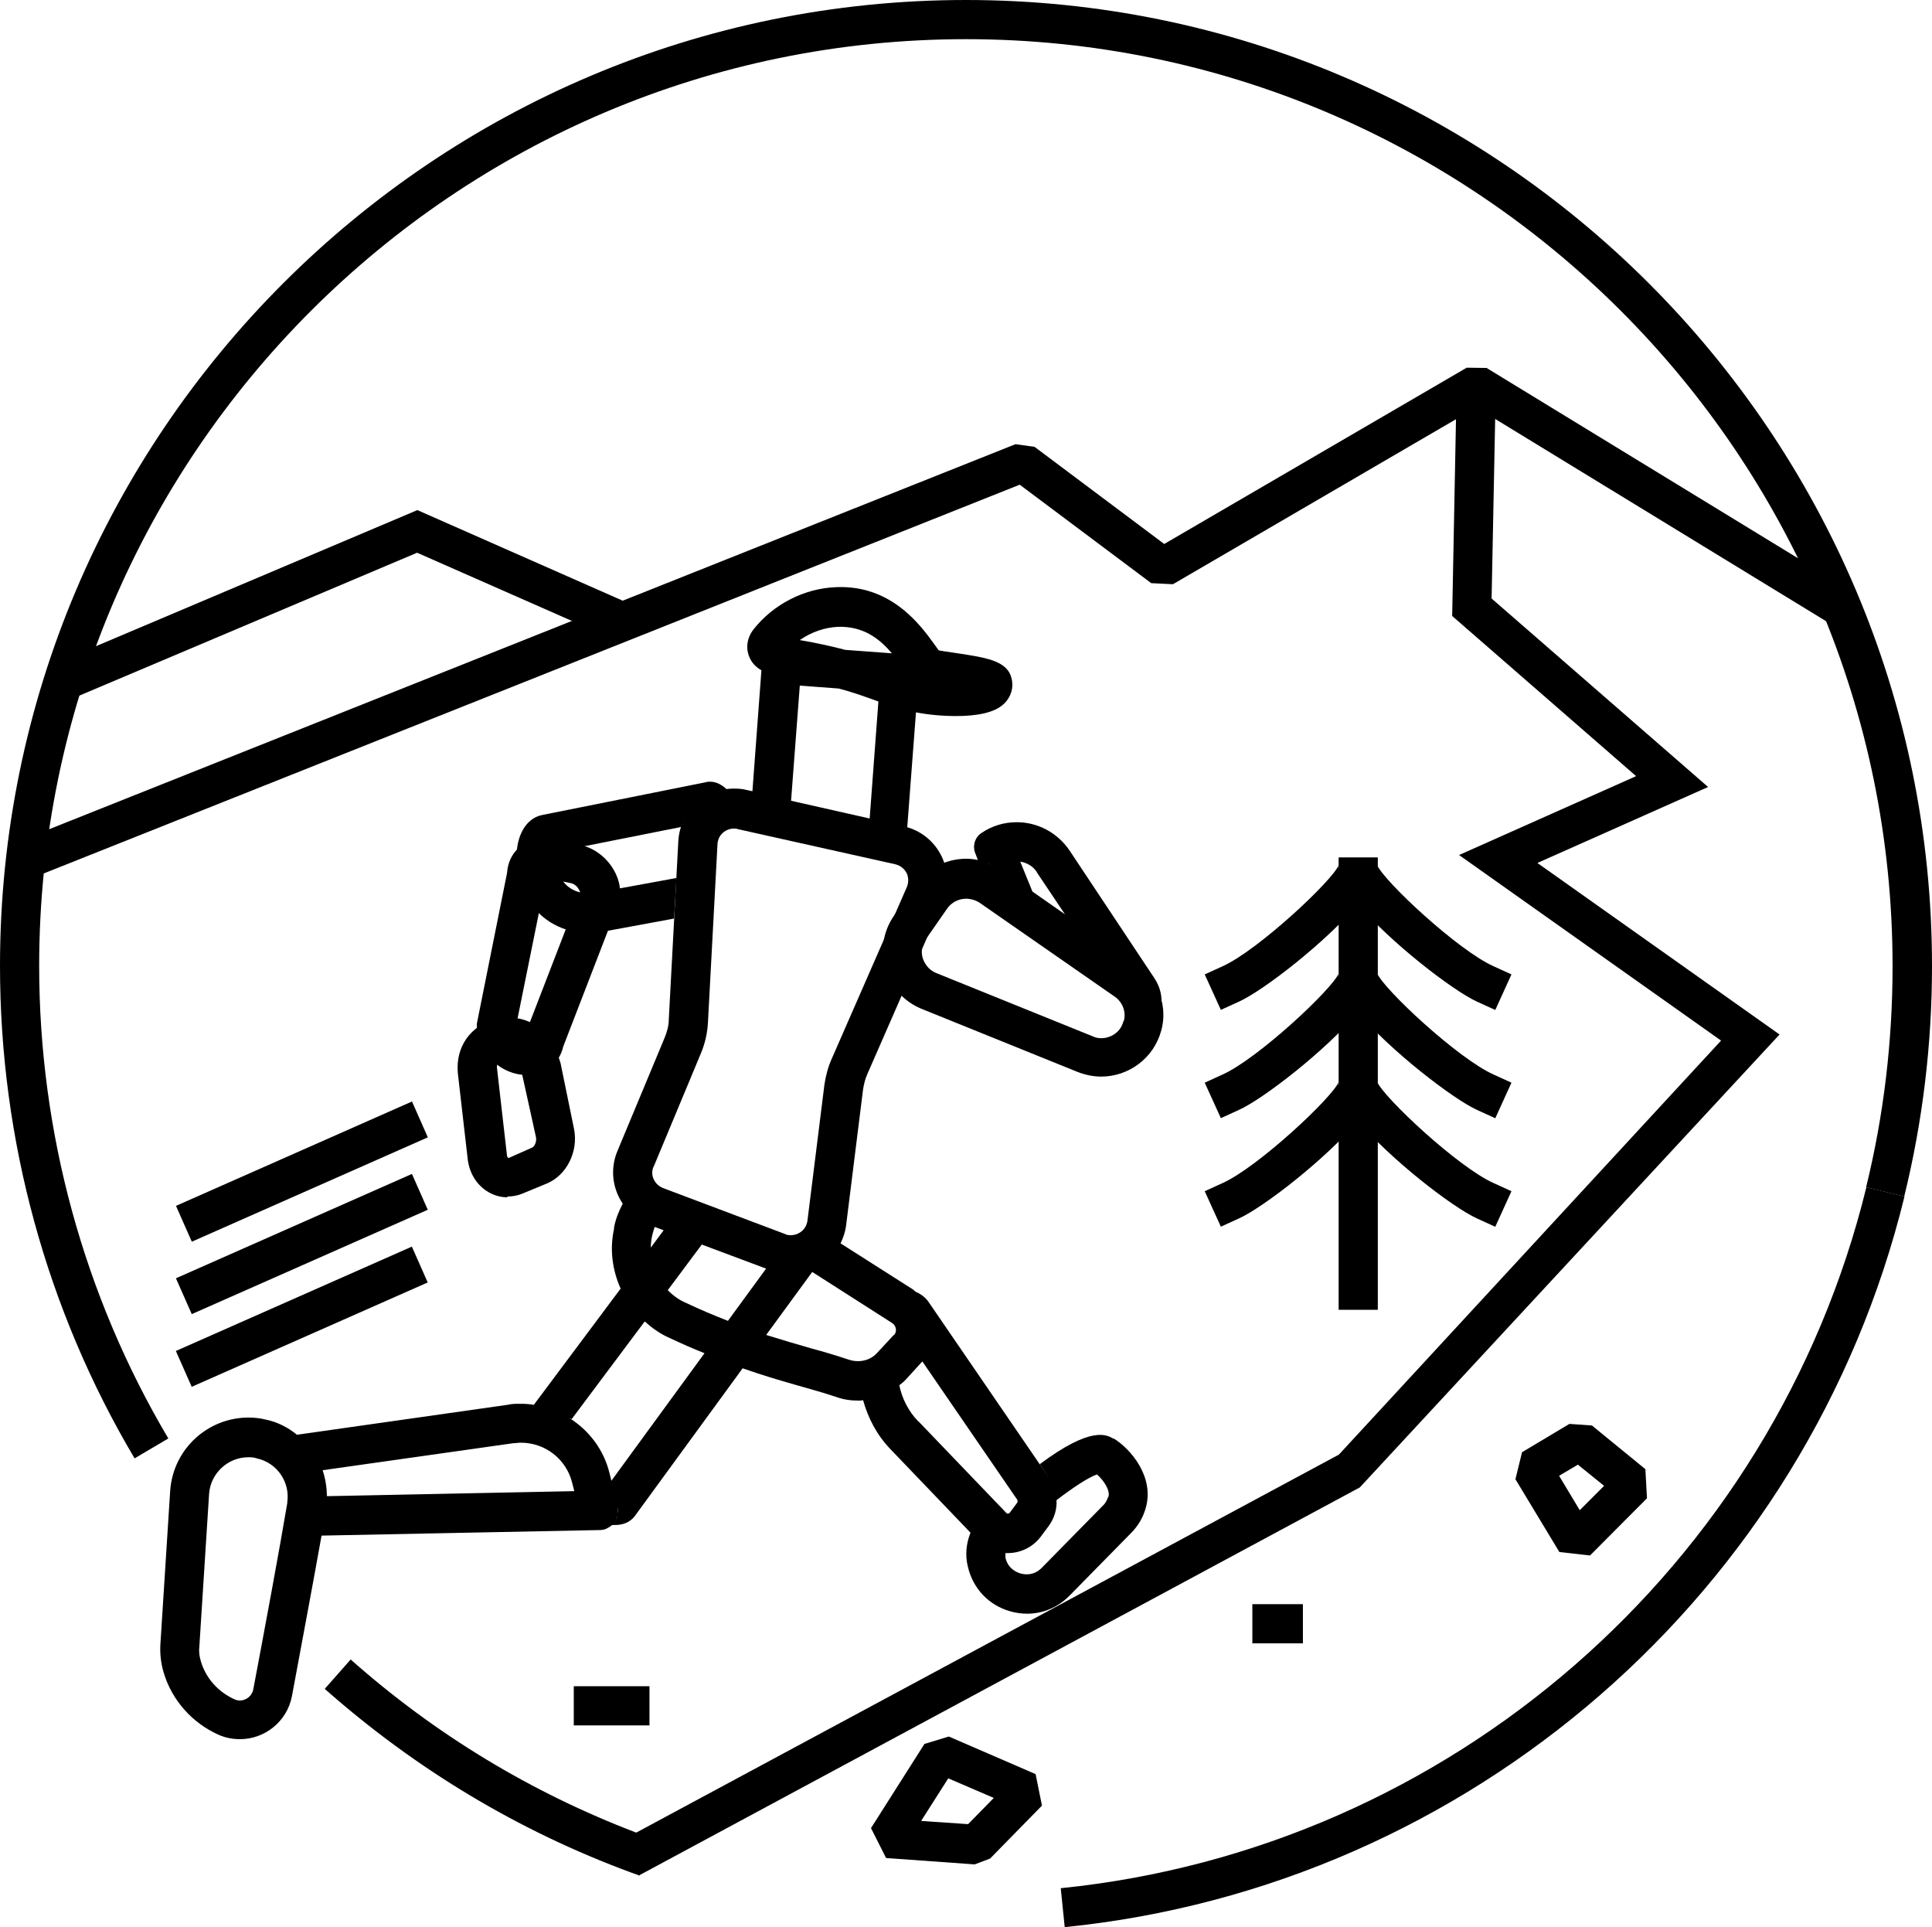 <?xml version="1.0" encoding="UTF-8"?>
<svg id="_レイヤー_2" data-name=" レイヤー 2" xmlns="http://www.w3.org/2000/svg" width="73" height="72.81" viewBox="0 0 73 72.81">
  <g id="_レイヤー_3" data-name=" レイヤー 3">
    <path d="m36.82,70.43l-3.34-.24-.57-1.13,2.02-3.18.92-.28,3.28,1.42.24,1.19-1.96,2-.58.22h0Zm-2-1.64l1.76.12.97-.99-1.72-.74-1.02,1.6h0Z"/>
    <path d="m60.07,58.76l-1.15-.13-1.66-2.75.25-1.02,1.79-1.07.85.06,2.02,1.65.06,1.1s-2.15,2.16-2.15,2.16Zm-1.16-3.01l.78,1.3.92-.92-.99-.8s-.71.42-.71.42Z"/>
    <rect x="21.68" y="63.7" width="2.86" height="1.48"/>
    <rect x="47.32" y="60.6" width="1.91" height="1.48"/>
    <polygon points="1.29 33.14 .74 31.77 38.37 16.78 39.09 16.88 43.99 20.55 55.42 13.89 56.17 13.9 69.92 22.3 69.15 23.56 55.78 15.39 44.32 22.07 43.5 22.03 38.53 18.31 1.29 33.14"/>
    <path d="m40.23,72.8l-.15-1.47c14.69-1.49,26.92-12.13,30.44-26.48l1.44.35c-3.66,14.95-16.41,26.05-31.72,27.6h0Z"/>
    <path d="m5.09,55.1C1.76,49.49,0,43.06,0,36.49,0,16.37,16.37,0,36.5,0s36.5,16.37,36.5,36.49c0,2.94-.35,5.87-1.05,8.71l-1.44-.35c.67-2.72,1-5.53,1-8.35C71.51,17.18,55.81,1.48,36.5,1.48S1.48,17.18,1.48,36.49c0,6.29,1.69,12.47,4.88,17.85l-1.27.75h0Z"/>
    <path d="m24.16,70.85l-.31-.11c-4.26-1.57-8.15-3.91-11.58-6.94l.98-1.11c3.19,2.83,6.83,5.03,10.79,6.54l26.55-14.28,14.44-15.64-9.9-7.01,6.69-2.98-6.95-6.05.17-8.75,1.48.03-.16,8.06,8.18,7.12-6.45,2.87,9.15,6.48-15.86,17.11-27.24,14.66v.02Z"/>
    <rect x="6.53" y="43.52" width="9.75" height="1.48" transform="translate(-16.92 8.39) rotate(-23.85)"/>
    <rect x="6.53" y="46.26" width="9.75" height="1.48" transform="translate(-18.03 8.62) rotate(-23.85)"/>
    <rect x="6.53" y="49" width="9.75" height="1.48" transform="translate(-19.14 8.86) rotate(-23.85)"/>
  </g>
  <g id="_レイヤー_4" data-name=" レイヤー 4">
    <path d="m19.17,45.23c-.25,0-.5-.07-.72-.2-.43-.25-.72-.71-.78-1.26l-.37-3.22c-.1-1.02.51-1.85,1.48-2.06.99-.22,1.95.31,2.27,1.27l.13.4.51,2.49c.17.85-.28,1.75-1.03,2.06l-.92.38c-.19.08-.38.11-.57.11v.03Zm.05-5.29c-.06,0-.1,0-.12,0-.16.04-.35.13-.32.42l.37,3.24c0,.1.05.14.06.15l.9-.4c.08-.03.18-.22.14-.4l-.6-2.72c-.09-.26-.3-.31-.43-.31h0Z"/>
    <path d="m20.62,33.17l.94.19c.11.02.23.1.3.22.03.05.05.1.06.12l-2.05,5.31-.04.11h0c-.08,0-.16-.07-.23-.13s-.1-.13-.11-.19l1.12-5.54.02-.09m-.08-1.49c-.75,0-1.34.52-1.39,1.29l-1.14,5.69c-.07,1.01.85,1.95,1.88,1.95h.07c.66-.03,1.17-.45,1.31-1.07l2.12-5.49c.2-.92-.51-1.94-1.51-2.14l-.97-.2c-.11-.02-.23-.04-.34-.04h0Z"/>
    <path d="m25.55,33.17l-3.06.56c-.09.02-.16.02-.25.02-.43,0-.82-.2-1.01-.53-.24-.42-.26-.83-.22-1.04l4.73-.94c.27-.76.94-1.31,1.74-1.4-.19-.19-.41-.31-.65-.31-.06,0-.1,0-.16.02l-6.19,1.24c-1.01.21-1.29,1.84-.53,3.17,0,0,0,.02.02.03.47.81,1.36,1.26,2.28,1.26.17,0,.34-.02.51-.05l2.71-.5s.09-1.52.09-1.52Z"/>
    <path d="m43.89,37.84c0-.3-.08-.59-.26-.87l-3.21-4.83c-.47-.7-1.23-1.08-2-1.08-.47,0-.93.13-1.34.41-.25.17-.34.49-.23.76l.1.26h.02c-.15-.03-.31-.05-.46-.05-.74,0-1.47.35-1.93,1l-.8,1.15c-.86,1.24-.35,2.95,1.04,3.52l5.91,2.39c.29.11.59.17.88.17,1.03,0,1.99-.69,2.27-1.75.1-.36.1-.73.02-1.09h0Zm-.12-.38s-.03-.06-.04-.09c0,.03.03.06.04.09Zm-4.59-4.5l1.06,1.58-1.23-.86-.46-1.13c.26.04.49.18.63.4h0Zm-1.75-.3s-.06-.02-.09-.03c.03,0,.06.02.09.03Zm5.02,5.91c-.11.45-.51.65-.84.65-.11,0-.22-.02-.32-.07l-5.91-2.39c-.33-.13-.46-.41-.51-.55-.05-.15-.09-.45.12-.74l.8-1.15c.16-.23.43-.37.72-.37.12,0,.31.03.5.15l5.11,3.55c.3.21.44.58.34.93h0Zm.81-1.88s.06.06.08.09c-.03-.03-.05-.06-.08-.09Zm.33.42s-.05-.07-.07-.1c.03.04.05.07.07.1Z"/>
    <path d="m42.09,54.36c-.27-.16-.84-.51-2.8.95l.37.55-4.57-6.67c-.12-.18-.3-.31-.49-.39-.03-.02-.06-.05-.09-.08l-2.75-1.75c.1-.21.18-.43.21-.68l.64-5.13c.03-.2.08-.4.16-.58l2.84-6.49c.51-1.16-.13-2.49-1.33-2.84l.33-4.34c.46.09.99.14,1.52.14.73,0,1.43-.11,1.79-.45.28-.26.39-.62.3-.98-.17-.67-.95-.78-2.23-.97-.22-.03-.41-.06-.52-.08-.05-.07-.11-.15-.18-.25-.52-.72-1.62-2.22-3.68-2.14-1.21.04-2.39.64-3.15,1.61-.23.3-.29.68-.15,1.02.09.23.26.4.46.51l-.34,4.57-.23-.05c-.15-.04-.31-.05-.47-.05-1.09,0-2.04.85-2.1,1.99l-.36,6.73c0,.24-.07.48-.16.7l-1.78,4.27c-.29.69-.18,1.43.2,1.99-.15.29-.27.58-.33.91v.05c-.17.78-.06,1.55.25,2.25l-3.28,4.39c-.16-.03-.33-.04-.51-.04s-.32,0-.49.04l-7.95,1.13h0c-.34-.28-.75-.49-1.21-.58-.21-.05-.42-.07-.62-.07-1.53,0-2.85,1.18-2.96,2.77l-.37,5.8c-.02.35.02.71.12,1.05.31,1.05,1.07,1.91,2.07,2.36.27.12.54.17.82.17.92,0,1.77-.65,1.96-1.62.34-1.83.8-4.28,1.12-6.07h0l10.53-.21c.18,0,.32-.09.45-.19.04,0,.08,0,.1,0,.31,0,.57-.1.75-.33l4.08-5.59c1.45.51,2.58.76,3.56,1.09.28.1.55.13.83.13.06,0,.11,0,.16-.02.19.68.52,1.32,1.04,1.86l3.02,3.15c-.16.4-.21.85-.1,1.28.19.83.79,1.46,1.6,1.69.21.06.43.09.64.09.6,0,1.17-.24,1.61-.69l2.31-2.35c.27-.27.46-.59.56-.95.34-1.17-.56-2.23-1.21-2.63v.02Zm-31.23,2.39c-.29,1.73-.86,4.8-1.29,7.07-.06.28-.3.42-.51.42-.08,0-.14-.02-.21-.05-.61-.28-1.07-.79-1.26-1.43-.05-.17-.08-.35-.06-.52l.37-5.8c.05-.78.71-1.39,1.48-1.39.1,0,.21,0,.31.04.78.16,1.29.91,1.16,1.69v-.02ZM31.67,23.68c.97-.03,1.58.47,2.03,1l-1.76-.13c-.5-.13-1.02-.25-1.72-.37.43-.3.94-.48,1.45-.5Zm-1.45,2.22l1.47.11c.47.12.92.28,1.5.49l-.33,4.42-2.97-.67.33-4.35h0Zm-5.52,18.17l1.78-4.27c.16-.38.25-.78.27-1.18l.36-6.73c.02-.37.33-.59.62-.59.05,0,.1,0,.14.02l5.96,1.33c.25.06.37.23.42.32s.11.3.02.53l-2.84,6.49c-.14.31-.23.65-.28.99l-.64,5.13c-.05.36-.35.55-.62.55-.08,0-.15,0-.22-.04l-4.62-1.74c-.22-.09-.31-.25-.35-.33s-.1-.28,0-.49h0Zm-12.47,13.46c.04-.19.07-.39.1-.56-.03.17-.06.36-.1.56Zm.12-1.02c0-.34-.06-.67-.16-.97l7.2-1.02c.1,0,.19-.02.29-.02.92,0,1.72.62,1.94,1.52l.08.31-9.33.19h0Zm8.56-3.25h0,0Zm2.36,4.12l.06-.11s-.03.08-.06.11Zm-.17-1.43l.24.95c.02.1.02.18,0,.27,0-.09.02-.18,0-.27l-.31-1.25c-.22-.9-.79-1.63-1.53-2.09.03.02.07.03.1.05l2.76-3.69c.27.24.57.46.91.61.49.23.92.42,1.35.59l-3.52,4.82h0Zm4.41-6.05c-.51-.2-1.04-.42-1.63-.7-.25-.11-.47-.28-.65-.46l1.29-1.73-1.44-.54-.49.66c0-.14.02-.3.05-.45.03-.11.06-.23.1-.33l4.41,1.65-.2-.08-1.44,1.97h0Zm6.27.52l-.64.69c-.18.2-.44.31-.72.31-.12,0-.24-.02-.36-.06-.45-.15-.91-.29-1.4-.42-.52-.15-1.1-.32-1.71-.51l1.74-2.38,3.02,1.93c.1.07.13.15.14.22s0,.16-.08.25h0Zm.92,3.28c-.38-.39-.62-.88-.72-1.37.09-.07.17-.13.25-.22l.62-.68,3.59,5.23s.02.07,0,.1l-.29.39s-.03.03-.07.03-.05-.02-.06-.03l-3.32-3.46h0Zm7.17,2.85c-.04.12-.1.24-.2.33l-2.31,2.35c-.31.31-.66.25-.8.21-.14-.04-.48-.18-.57-.6,0-.06,0-.11,0-.17h.09c.48,0,.95-.22,1.26-.64l.29-.39c.21-.29.31-.63.29-.97.63-.48,1.22-.87,1.53-.97.25.22.51.6.43.85h0Z"/>
    <g>
      <rect x="50.58" y="32.39" width="1.48" height="17.09"/>
      <path d="m56.49,42.24l-.68-.31c-.92-.42-3.29-2.25-4.5-3.69-1.21,1.44-3.57,3.27-4.5,3.69l-.68.31-.61-1.34.68-.31c1.33-.6,4.15-3.23,4.39-3.83,0,0-.02.05-.02.13h1.48c0-.09-.02-.13-.02-.13.25.61,3.06,3.23,4.4,3.83l.68.31s-.61,1.34-.61,1.34Z"/>
      <path d="m56.49,38.15l-.68-.31c-.92-.42-3.29-2.25-4.5-3.69-1.21,1.44-3.57,3.27-4.5,3.69l-.68.31-.61-1.34.68-.31c1.33-.6,4.15-3.23,4.39-3.83,0,0-.02.05-.02.13h1.48c0-.09-.02-.13-.02-.13.25.61,3.06,3.23,4.4,3.83l.68.31s-.61,1.34-.61,1.34Z"/>
      <path d="m56.49,46.34l-.68-.31c-.93-.42-3.29-2.25-4.5-3.69-1.21,1.44-3.57,3.27-4.5,3.69l-.68.31-.61-1.34.68-.31c1.33-.6,4.15-3.23,4.39-3.83,0,0-.02.05-.02.13h1.48c0-.09-.02-.13-.02-.13.25.6,3.06,3.23,4.4,3.83l.68.31s-.61,1.34-.61,1.34Z"/>
    </g>
    <polygon points="2.71 26.4 2.14 25.04 15.77 19.27 23.66 22.75 23.07 24.1 15.76 20.88 2.71 26.4"/>
  </g>
</svg>
